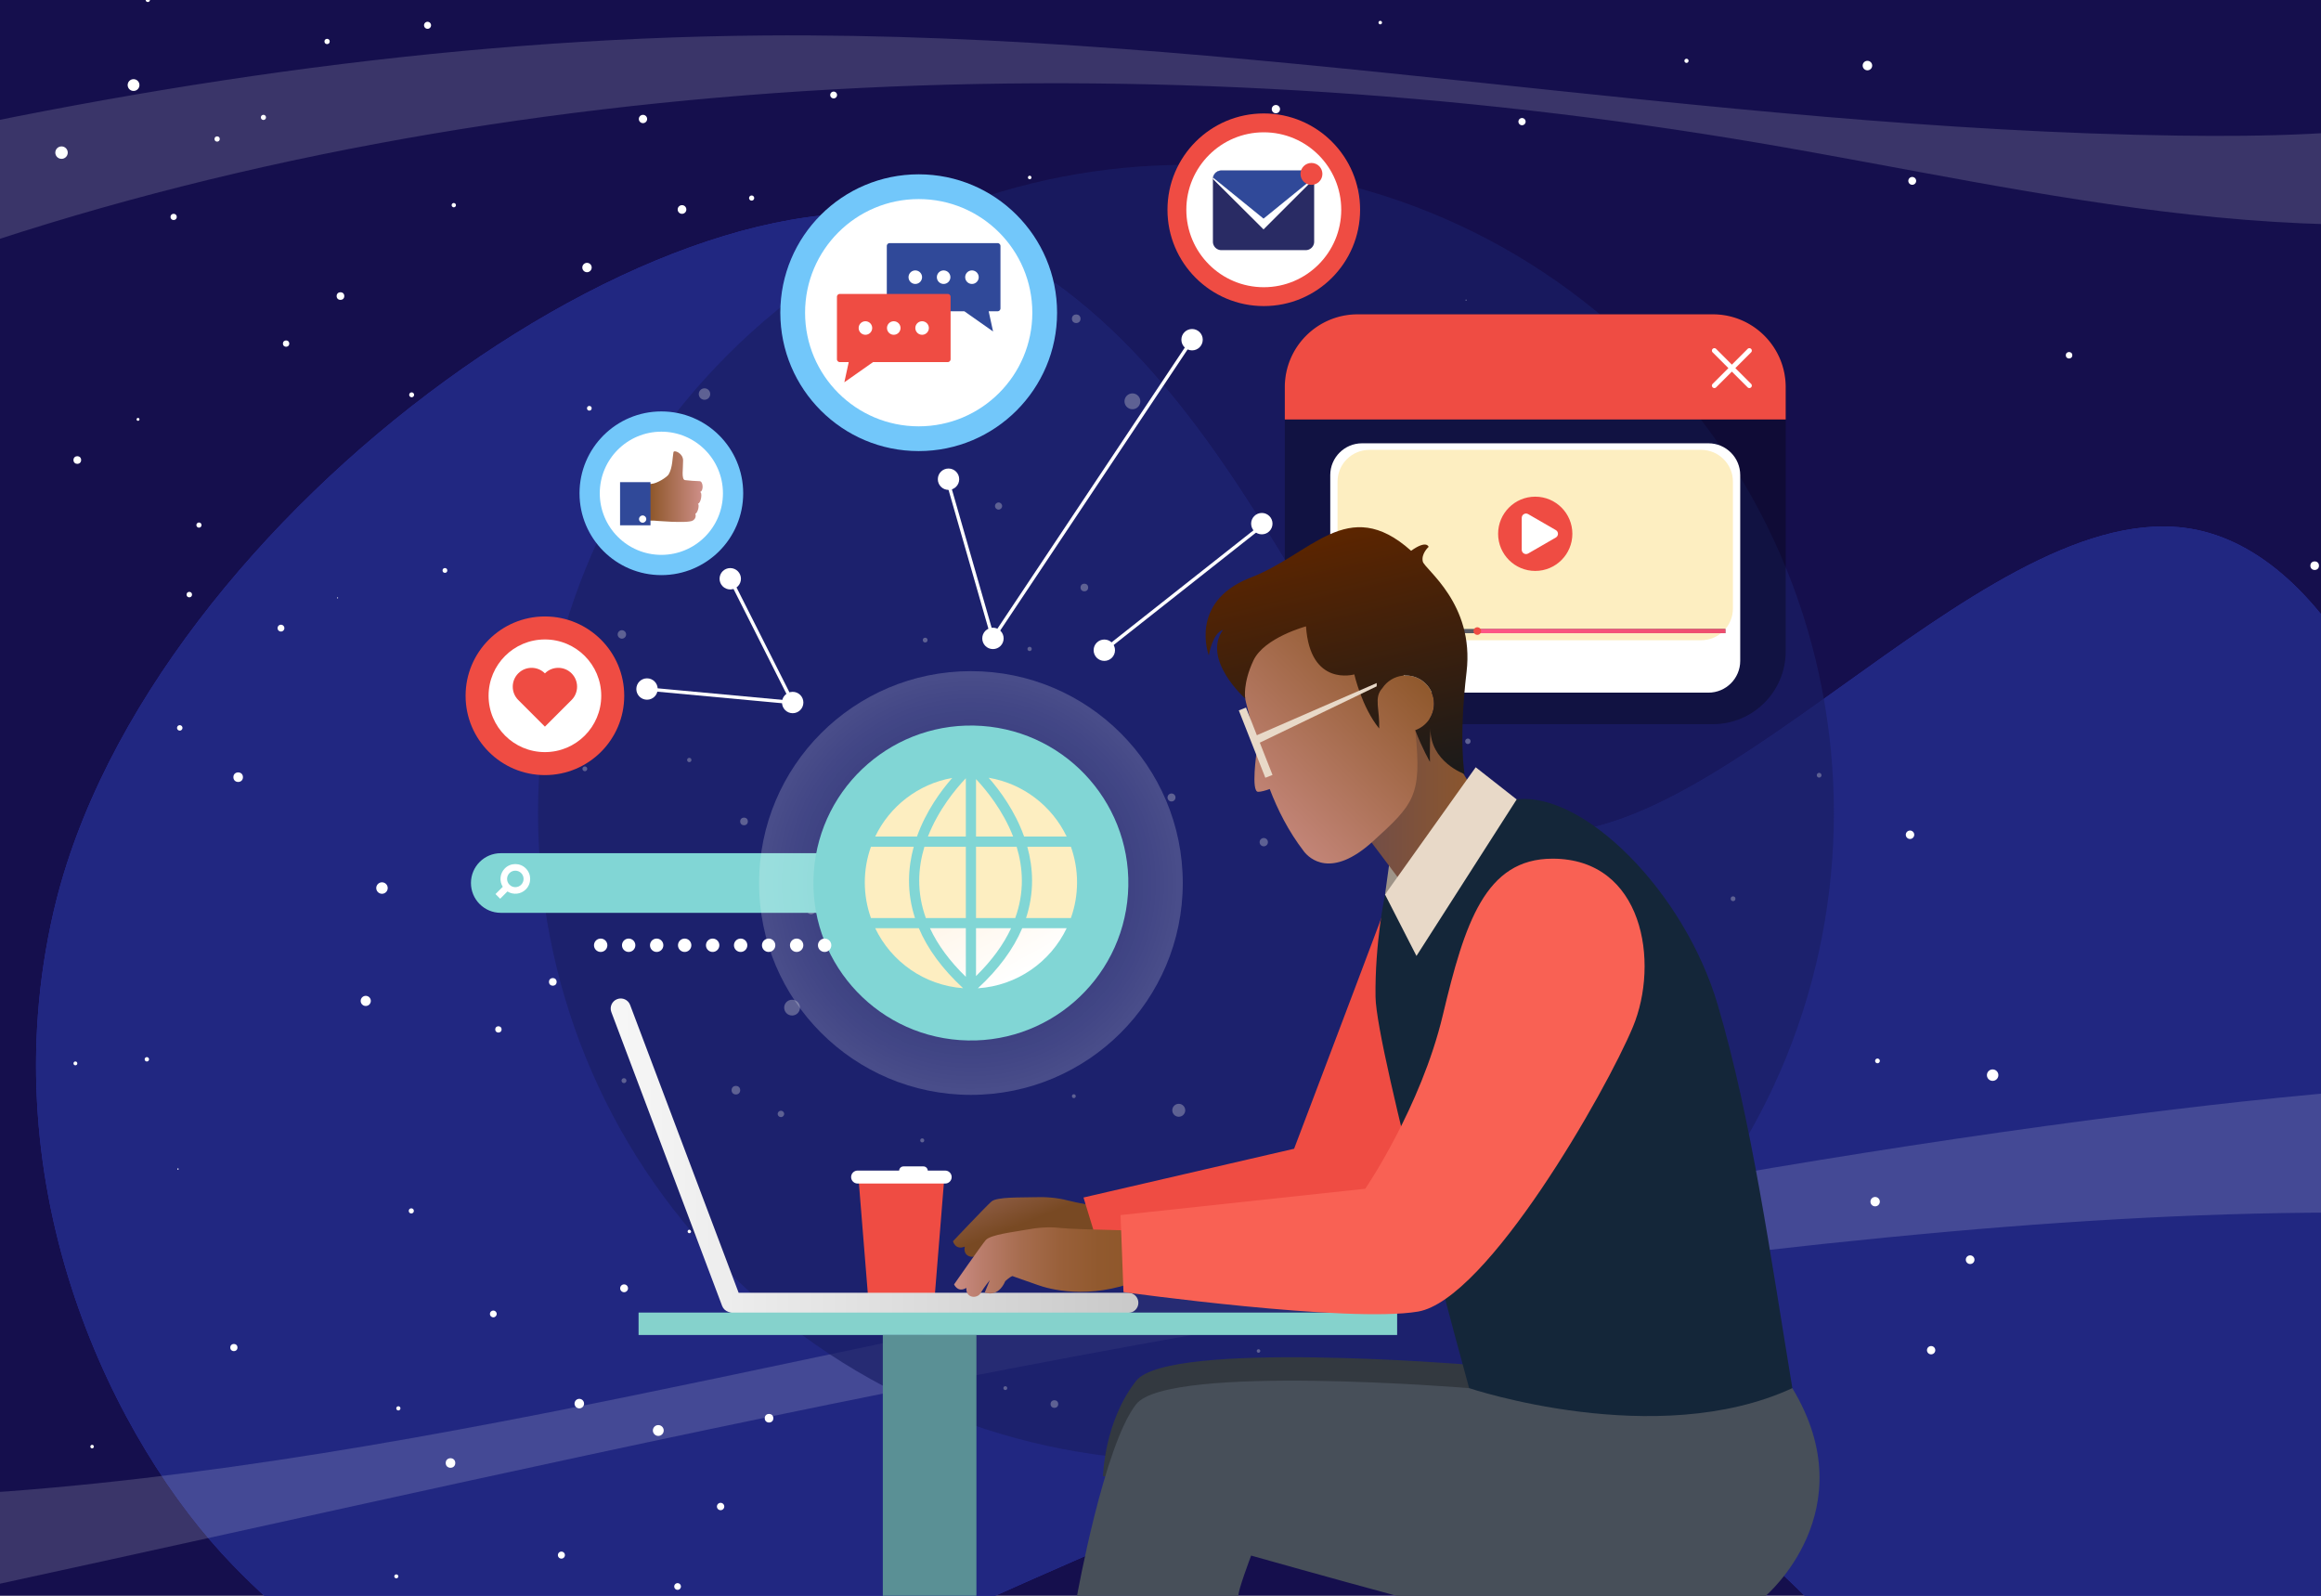 <?xml version="1.0" encoding="UTF-8"?>
<svg xmlns="http://www.w3.org/2000/svg" xmlns:xlink="http://www.w3.org/1999/xlink" version="1.1" id="Layer_1" x="0" y="0" viewBox="0 0 2000 1375" style="enable-background:new 0 0 2000 1375" xml:space="preserve">
  <style>.st3{opacity:.7;fill:#1a1f66}.st4{opacity:.16}.st4,.st5{fill:#fff}.st7{fill:#81d6d5}.st9{fill:#fdeec1}.st10{fill:#ef4c43}.st22{fill:#e8d9c8}.st29{fill:none;stroke:#fff;stroke-width:2.908;stroke-linecap:round;stroke-linejoin:round;stroke-miterlimit:10}.st30{fill:#72c7fa}.st31{fill:#304999}</style>
  <path style="fill:#150f4d" d="M0 0h2000v1375H0z"></path>
  <defs>
    <path id="SVGID_1_" d="M0 0h2000v1375H0z"></path>
  </defs>
  <clipPath id="SVGID_00000091706183266354364440000010324860777399821725_">
    <use xlink:href="#SVGID_1_" style="overflow:visible"></use>
  </clipPath>
  <g style="clip-path:url(#SVGID_00000091706183266354364440000010324860777399821725_)">
    <path d="M46.35 784.75c-56.04 240.78 52.6 459.18 154.46 564.07 166.4 171.37 315.39 151.85 420.32 121.07 203.25-59.63 538.5-270.06 724.47-230.75 153.03 32.35 261.22 217.61 362.04 267.67 100.22 49.76 175.2 17.85 271.26-75.76 263.7-256.96 146.09-947.39-97.5-976.38-180.14-21.44-416.46 302.23-578.22 259.12-151.13-40.27-215.42-407.44-472.51-514.02-225.96-93.69-704.2 240.72-784.32 584.98z" style="fill:#313bc4"></path>
    <path class="st3" d="M46.35 784.75c-56.04 240.78 52.6 459.18 154.46 564.07 166.4 171.37 315.39 151.85 420.32 121.07 203.25-59.63 538.5-270.06 724.47-230.75 153.03 32.35 261.22 217.61 362.04 267.67 100.22 49.76 175.2 17.85 271.26-75.76 263.7-256.96 146.09-947.39-97.5-976.38-180.14-21.44-416.46 302.23-578.22 259.12-151.13-40.27-215.42-407.44-472.51-514.02-225.96-93.69-704.2 240.72-784.32 584.98z"></path>
    <path class="st4" d="M616.97 1187.64c401.48-83.89 802.17-174.66 1225.8-227.96 158.14-19.9 323.31-34.46 467.69-26.93 9.49.5 19.13 1.12 26.01 3 10.08 2.75 12.64 7.7 14.63 12.41 18.09 42.84 22.99 87.49 14.61 133.17-162.26-47.05-432.78-42.64-685.55-20.16-587.7 52.27-1143.2 187.03-1693.59 306.35-77.47 16.8-157.32 33.67-240.06 41.45-20.12 1.89-43.51 2.89-53.24-1.86-6.27-3.06-4.86-7.68-2.89-12.01 11.26-24.76 37.81-69.85 97.65-92.07 51-18.93 157.88-13.4 218.62-18 209.25-15.86 415.32-56.64 610.32-97.39zM2264.6 167.08c-119.12 31.69-251.34 31.63-377.3 17.82-125.96-13.81-248.06-40.75-371.94-61.77C995.74 34.96 428.46 55.35-49.6 222.43c-75.04 26.23-152.14 59.26-186.4 112.67-11.42-60.06-29.23-119.54-53.23-177.77 44.03 1.45 86.82-9.06 128.55-18.94C103.57 75.83 379.51 32.78 658.57 30.57c408.7-3.24 810.06 80.75 1218.71 86.28 74.57 1.01 149.85-.66 222.39-12.76 72.07-12.02 139.73-34.04 207.71-54.61 15.98-4.84 32.78-9.7 50.15-8.8 45.01 2.31 67.7 43.36 51.99 72.85-15.7 29.49-55.15 49.04-92.46 66.75-14.37-9.42-32.78-12.24-52.46-13.2z"></path>
    <g>
      <circle class="st5" cx="908.57" cy="1209.81" r="3.3"></circle>
      <circle class="st5" cx="866.28" cy="1196.08" r="1.65"></circle>
      <circle class="st5" cx="1071.56" cy="1267.89" r="3.71"></circle>
      <circle class="st5" cx="1021.3" cy="1267.89" r="3.71"></circle>
      <path class="st5" d="M1082.95 1164.08c0 .83.68 1.51 1.51 1.51s1.51-.68 1.51-1.51-.68-1.51-1.51-1.51-1.51.68-1.51 1.51zM1219.99 1192.64c0 2.81 2.27 5.08 5.08 5.08s5.08-2.27 5.08-5.08-2.27-5.08-5.08-5.08a5.08 5.08 0 0 0-5.08 5.08z"></path>
      <circle class="st5" cx="1163.01" cy="1134.42" r="5.36"></circle>
      <path class="st5" d="M1256.92 1079.02a2.68 2.68 0 1 0 5.36 0 2.68 2.68 0 0 0-5.36 0zM1294.82 1146.16c0 1.25 1.01 2.27 2.27 2.27 1.25 0 2.27-1.01 2.27-2.27 0-1.25-1.01-2.27-2.27-2.27a2.281 2.281 0 0 0-2.27 2.27zM1235.5 1266.03c0 1.02.83 1.85 1.85 1.85s1.85-.83 1.85-1.85-.83-1.85-1.85-1.85-1.85.83-1.85 1.85zM1499.18 1089.15a1.83 1.83 0 1 0 3.662-.002 1.83 1.83 0 0 0-3.662.002zM1389.57 1230.2c0 1.25 1.01 2.27 2.27 2.27 1.25 0 2.27-1.01 2.27-2.27 0-1.25-1.01-2.27-2.27-2.27s-2.27 1.02-2.27 2.27zM1611.77 1035.41c0 2.23 1.8 4.03 4.03 4.03 2.23 0 4.03-1.8 4.03-4.03a4.03 4.03 0 0 0-8.06 0zM1693.94 1085.42a3.73 3.73 0 1 0 3.73-3.73 3.736 3.736 0 0 0-3.73 3.73zM1010.18 956.68a5.56 5.56 0 0 0 11.12 0 5.56 5.56 0 0 0-11.12 0z"></path>
      <circle class="st5" cx="925.32" cy="944.52" r="1.65"></circle>
      <circle class="st5" cx="1228.91" cy="904.57" r="1.24"></circle>
      <circle class="st5" cx="1176.6" cy="869.55" r="3.3"></circle>
      <circle class="st5" cx="1493.37" cy="774.4" r="2.06"></circle>
      <path class="st5" d="M1400.41 750.77c0 .25.2.46.46.46s.46-.2.46-.46c0-.25-.2-.46-.46-.46s-.46.21-.46.46zM1642.23 719.27a3.63 3.63 0 1 0 7.26 0 3.63 3.63 0 0 0-7.26 0zM1565.53 667.98c0 1.12.91 2.02 2.02 2.02s2.02-.91 2.02-2.02a2.02 2.02 0 0 0-4.04 0z"></path>
      <circle class="st5" cx="924.5" cy="739.38" r=".82"></circle>
      <path class="st5" d="M847.05 702.31h14-14z"></path>
      <circle class="st5" cx="753.53" cy="738.09" r="5.37"></circle>
      <path class="st5" d="M695.3 784.2c0 2 1.62 3.62 3.62 3.62s3.62-1.62 3.62-3.62-1.62-3.62-3.62-3.62-3.62 1.62-3.62 3.62zM885.36 559.16c0 1.02.83 1.85 1.85 1.85s1.85-.83 1.85-1.85-.83-1.85-1.85-1.85-1.85.83-1.85 1.85z"></path>
      <circle class="st5" cx="934.38" cy="506.23" r="3.3"></circle>
      <path class="st5" d="M857.38 436.03c0 1.7 1.38 3.08 3.08 3.08s3.08-1.38 3.08-3.08c0-1.7-1.38-3.08-3.08-3.08s-3.08 1.38-3.08 3.08z"></path>
      <circle class="st5" cx="797.22" cy="551.54" r="2.05"></circle>
      <circle class="st5" cx="769.61" cy="367.98" r="3.3"></circle>
      <path class="st5" d="M720.04 327.02c0 1.5 1.22 2.72 2.72 2.72 1.5 0 2.72-1.22 2.72-2.72s-1.22-2.72-2.72-2.72a2.73 2.73 0 0 0-2.72 2.72zM968.99 345.8c0 3.76 3.05 6.81 6.81 6.81s6.81-3.05 6.81-6.81-3.05-6.81-6.81-6.81-6.81 3.05-6.81 6.81z"></path>
      <circle class="st5" cx="927.38" cy="274.66" r="3.71"></circle>
      <circle class="st5" cx="830.95" cy="282.88" r="2.1"></circle>
      <path class="st5" d="M1234.66 353.16c0 1.03.84 1.87 1.87 1.87s1.87-.84 1.87-1.87-.84-1.87-1.87-1.87-1.87.84-1.87 1.87z"></path>
      <circle class="st5" cx="1174.95" cy="349.65" r="1.65"></circle>
      <path class="st5" d="M1262.74 258.63a.591.591 0 0 0 1.18 0 .591.591 0 0 0-1.18 0zM1420.8 403.49c0 2.41 1.95 4.36 4.36 4.36s4.36-1.95 4.36-4.36-1.95-4.36-4.36-4.36-4.36 1.95-4.36 4.36zM1644.4 155.86c0 1.86 1.51 3.37 3.37 3.37s3.37-1.51 3.37-3.37-1.51-3.37-3.37-3.37-3.37 1.51-3.37 3.37zM1451.47 52.41c0 .98.8 1.78 1.78 1.78s1.78-.8 1.78-1.78-.8-1.78-1.78-1.78c-.99.01-1.78.8-1.78 1.78zM1605.07 56.5c0 2.26 1.83 4.09 4.09 4.09s4.09-1.83 4.09-4.09-1.83-4.09-4.09-4.09-4.09 1.83-4.09 4.09z"></path>
      <circle class="st5" cx="1994.55" cy="487.42" r="3.71"></circle>
      <path class="st5" d="M1095.86 94.03c0 1.97 1.6 3.57 3.57 3.57s3.57-1.6 3.57-3.57c0-1.97-1.6-3.57-3.57-3.57s-3.57 1.59-3.57 3.57z"></path>
      <circle class="st5" cx="1782.91" cy="306.11" r="2.79"></circle>
      <path class="st5" d="M1187.86 19.47c0 .83.68 1.51 1.51 1.51s1.51-.68 1.51-1.51-.68-1.51-1.51-1.51c-.84 0-1.51.67-1.51 1.51zM885.78 152.93c0 .83.68 1.51 1.51 1.51s1.51-.68 1.51-1.51-.68-1.51-1.51-1.51c-.84 0-1.51.68-1.51 1.51zM715.41 81.86c0 1.62 1.31 2.93 2.93 2.93s2.93-1.31 2.93-2.93-1.31-2.93-2.93-2.93a2.921 2.921 0 0 0-2.93 2.93zM645.48 170.65c0 1.21.98 2.2 2.2 2.2s2.2-.98 2.2-2.2-.98-2.2-2.2-2.2-2.2.98-2.2 2.2zM837.21 659.45a1.62 1.62 0 1 0 1.62-1.62c-.89-.01-1.62.72-1.62 1.62zM1085.42 725.65c0 1.97 1.6 3.57 3.57 3.57 1.97 0 3.57-1.6 3.57-3.57s-1.6-3.57-3.57-3.57c-1.97 0-3.57 1.6-3.57 3.57zM1262.55 638.73c0 1.29 1.04 2.33 2.33 2.33s2.33-1.05 2.33-2.33-1.05-2.33-2.33-2.33-2.33 1.05-2.33 2.33z"></path>
      <circle class="st5" cx="1439.14" cy="500.74" r="4.94"></circle>
      <path class="st5" d="M1475.38 1244.13c0 1.67 1.35 3.02 3.02 3.02s3.02-1.35 3.02-3.02-1.35-3.02-3.02-3.02a3.03 3.03 0 0 0-3.02 3.02zM1334.78 1164.77a2.2 2.2 0 0 0 4.4 0c0-1.22-.98-2.2-2.2-2.2a2.2 2.2 0 0 0-2.2 2.2zM1660.48 1163.4c0 1.97 1.6 3.57 3.57 3.57 1.97 0 3.57-1.6 3.57-3.57s-1.6-3.57-3.57-3.57c-1.97 0-3.57 1.59-3.57 3.57z"></path>
      <circle class="st5" cx="1717.05" cy="926.4" r="4.94"></circle>
      <path class="st5" d="M1615.8 914.13a2.02 2.02 0 1 0 4.042-.002 2.02 2.02 0 0 0-4.042.002zM1006.06 687.07a3.43 3.43 0 1 0 6.858.002 3.43 3.43 0 0 0-6.858-.002zM1270.75 753.59c0 1.3 1.05 2.35 2.35 2.35s2.35-1.05 2.35-2.35-1.05-2.35-2.35-2.35-2.35 1.05-2.35 2.35zM1308.42 104.81c0 1.71 1.39 3.1 3.1 3.1 1.71 0 3.1-1.39 3.1-3.1 0-1.71-1.39-3.1-3.1-3.1-1.72.01-3.1 1.39-3.1 3.1z"></path>
      <circle class="st5" cx="1087.95" cy="231.39" r="1.73"></circle>
      <path class="st5" d="M110 73.29c0-2.81 2.27-5.08 5.08-5.08s5.08 2.27 5.08 5.08-2.27 5.08-5.08 5.08c-2.8 0-5.08-2.28-5.08-5.08z"></path>
      <circle class="st5" cx="53.02" cy="131.51" r="5.36"></circle>
      <circle class="st5" cx="149.62" cy="186.91" r="2.68"></circle>
      <circle class="st5" cx="187.1" cy="119.77" r="2.27"></circle>
      <circle class="st5" cx="127.37" cy="-.1" r="1.85"></circle>
      <path class="st5" d="M389.2 176.78a1.83 1.83 0 1 1 3.662.002 1.83 1.83 0 0 1-3.662-.002z"></path>
      <circle class="st5" cx="281.85" cy="35.73" r="2.27"></circle>
      <path class="st5" d="M501.79 230.52a4.03 4.03 0 1 1 8.062.002 4.03 4.03 0 0 1-8.062-.002zM583.96 180.51a3.73 3.73 0 1 1 3.73 3.73c-2.06 0-3.73-1.68-3.73-3.73z"></path>
      <circle class="st5" cx="118.93" cy="361.36" r="1.24"></circle>
      <circle class="st5" cx="66.61" cy="396.38" r="3.3"></circle>
      <circle class="st5" cx="383.39" cy="491.53" r="2.06"></circle>
      <circle class="st5" cx="290.88" cy="515.16" r=".46"></circle>
      <path class="st5" d="M532.25 546.66a3.63 3.63 0 1 1 7.26 0 3.63 3.63 0 0 1-7.26 0z"></path>
      <circle class="st5" cx="457.57" cy="597.95" r="2.02"></circle>
      <circle class="st5" cx="293.38" cy="255.1" r="3.3"></circle>
      <circle class="st5" cx="246.53" cy="296.06" r="2.72"></circle>
      <path class="st5" d="M352.62 340.2a2.1 2.1 0 1 1 4.2 0 2.1 2.1 0 0 1-4.2 0zM124.67 912.77c0-1.03.84-1.87 1.87-1.87 1.03 0 1.87.84 1.87 1.87 0 1.03-.84 1.87-1.87 1.87a1.88 1.88 0 0 1-1.87-1.87z"></path>
      <circle class="st5" cx="64.97" cy="916.28" r="1.65"></circle>
      <path class="st5" d="M152.76 1007.3a.591.591 0 0 1 1.18 0 .591.591 0 0 1-1.18 0zM310.81 862.44c0-2.41 1.95-4.36 4.36-4.36s4.36 1.95 4.36 4.36-1.95 4.36-4.36 4.36c-2.4 0-4.36-1.95-4.36-4.36zM534.41 1110.07c0-1.86 1.51-3.37 3.37-3.37s3.37 1.51 3.37 3.37-1.51 3.37-3.37 3.37-3.37-1.51-3.37-3.37zM341.48 1213.52c0-.98.8-1.78 1.78-1.78s1.78.8 1.78 1.78-.8 1.78-1.78 1.78a1.79 1.79 0 0 1-1.78-1.78zM495.09 1209.43c0-2.26 1.83-4.09 4.09-4.09s4.09 1.83 4.09 4.09-1.83 4.09-4.09 4.09-4.09-1.83-4.09-4.09zM931.39 841.4c0-1.29 1.05-2.33 2.33-2.33 1.29 0 2.33 1.04 2.33 2.33s-1.04 2.33-2.33 2.33c-1.28 0-2.33-1.04-2.33-2.33z"></path>
      <circle class="st5" cx="884.57" cy="778.51" r="3.71"></circle>
      <path class="st5" d="M580.99 1367.01a2.88 2.88 0 1 1 5.761.001 2.88 2.88 0 0 1-5.761-.001zM480.74 1339.97c0-1.67 1.35-3.02 3.02-3.02s3.02 1.35 3.02 3.02-1.35 3.02-3.02 3.02-3.02-1.35-3.02-3.02zM428.01 1333.45h6.6-6.6zM339.77 1358.28a1.741 1.741 0 0 1 3.48 0 1.741 1.741 0 0 1-3.48 0z"></path>
      <circle class="st5" cx="205.23" cy="669.66" r="4.12"></circle>
      <path class="st5" d="M670.14 959.82a2.791 2.791 0 0 1 5.58 0 2.791 2.791 0 0 1-5.58 0zM617.78 1298.09a3.16 3.16 0 1 1 6.32 0 3.16 3.16 0 0 1-6.32 0zM77.87 1246.46c0-.83.68-1.51 1.51-1.51s1.51.68 1.51 1.51-.68 1.51-1.51 1.51-1.51-.67-1.51-1.51zM239.18 541.23c0-1.62 1.31-2.93 2.93-2.93s2.93 1.31 2.93 2.93-1.31 2.93-2.93 2.93-2.93-1.31-2.93-2.93zM169.25 452.44a2.2 2.2 0 0 1 4.4 0c0 1.22-.98 2.2-2.2 2.2-1.22-.01-2.2-.99-2.2-2.2zM152.57 627.2c0-1.29 1.04-2.33 2.33-2.33s2.33 1.04 2.33 2.33-1.05 2.33-2.33 2.33c-1.29 0-2.33-1.05-2.33-2.33z"></path>
      <circle class="st5" cx="329.15" cy="765.19" r="4.94"></circle>
      <path class="st5" d="M365.4 21.8c0-1.67 1.35-3.02 3.02-3.02s3.02 1.35 3.02 3.02-1.35 3.02-3.02 3.02-3.02-1.36-3.02-3.02zM224.79 101.16a2.2 2.2 0 0 1 4.4 0c0 1.22-.98 2.2-2.2 2.2-1.21 0-2.2-.99-2.2-2.2zM550.49 102.53c0-1.97 1.6-3.57 3.57-3.57 1.97 0 3.57 1.6 3.57 3.57 0 1.97-1.6 3.57-3.57 3.57-1.97 0-3.57-1.59-3.57-3.57z"></path>
      <circle class="st5" cx="607.07" cy="339.53" r="4.94"></circle>
      <circle class="st5" cx="507.83" cy="351.8" r="2.02"></circle>
      <circle class="st5" cx="163.12" cy="512.34" r="2.35"></circle>
      <circle class="st5" cx="201.53" cy="1161.12" r="3.1"></circle>
      <circle class="st5" cx="593.95" cy="654.86" r="1.85"></circle>
      <circle class="st5" cx="641.12" cy="707.79" r="3.3"></circle>
      <path class="st5" d="M564.11 777.99c0-1.7 1.38-3.08 3.08-3.08 1.7 0 3.08 1.38 3.08 3.08s-1.38 3.08-3.08 3.08a3.088 3.088 0 0 1-3.08-3.08zM501.91 662.47c0-1.13.92-2.05 2.05-2.05s2.05.92 2.05 2.05-.92 2.05-2.05 2.05-2.05-.92-2.05-2.05z"></path>
      <circle class="st5" cx="476.35" cy="846.04" r="3.3"></circle>
      <circle class="st5" cx="429.49" cy="886.99" r="2.72"></circle>
      <circle class="st5" cx="682.53" cy="868.22" r="6.81"></circle>
      <circle class="st5" cx="634.12" cy="939.36" r="3.71"></circle>
      <path class="st5" d="M535.59 931.14a2.1 2.1 0 1 1 4.2 0 2.1 2.1 0 0 1-4.2 0z"></path>
      <circle class="st5" cx="881.69" cy="864.37" r="1.65"></circle>
      <circle class="st5" cx="662.68" cy="1222.01" r="3.71"></circle>
      <path class="st5" d="M562.58 1232.59c0-2.58 2.09-4.67 4.67-4.67s4.67 2.09 4.67 4.67-2.09 4.67-4.67 4.67-4.67-2.09-4.67-4.67zM802.59 1119.99c0-1.97 1.6-3.57 3.57-3.57 1.97 0 3.57 1.6 3.57 3.57 0 1.97-1.6 3.57-3.57 3.57-1.97 0-3.57-1.6-3.57-3.57z"></path>
      <circle class="st5" cx="388.19" cy="1260.6" r="4.12"></circle>
      <path class="st5" d="M592.51 1061.09c0-.83.68-1.51 1.51-1.51s1.51.68 1.51 1.51-.68 1.51-1.51 1.51-1.51-.68-1.51-1.51zM422.14 1132.16c0-1.62 1.31-2.93 2.93-2.93s2.93 1.31 2.93 2.93-1.31 2.93-2.93 2.93-2.93-1.31-2.93-2.93z"></path>
      <circle class="st5" cx="354.41" cy="1043.37" r="2.2"></circle>
      <circle class="st5" cx="794.69" cy="982.63" r="1.73"></circle>
    </g>
  </g>
  <path class="st3" d="M627.14 305.6c218.04-218.04 571.55-218.04 789.58 0 218.04 218.04 218.04 571.55 0 789.58-218.03 218.04-571.54 218.04-789.58 0-218.04-218.03-218.04-571.54 0-789.58z"></path>
  <path style="fill:#9e9488" d="m1197.88 738.62-4.4 32.13 31.5-27.09z"></path>
  <path class="st7" d="M762.56 760.85c0 14.19-11.5 25.69-25.69 25.69H431.51c-14.19 0-25.69-11.5-25.69-25.69 0-14.19 11.5-25.69 25.69-25.69h305.36c14.18 0 25.69 11.51 25.69 25.69z"></path>
  <path class="st5" d="M453.1 766.36c4.99-4.99 4.99-13.1 0-18.09s-13.1-4.99-18.09 0c-4.3 4.3-4.88 10.91-1.78 15.84l-6.26 6.27 4.02 4.02 6.26-6.26c4.94 3.11 11.55 2.52 15.85-1.78zm-14.07-4.02c-2.77-2.77-2.77-7.28 0-10.05 2.77-2.77 7.28-2.77 10.05 0 2.77 2.77 2.77 7.28 0 10.05-2.77 2.78-7.28 2.77-10.05 0z"></path>
  <path d="M1538.73 561.19c0 34.68-28.11 62.79-62.78 62.79h-306.06c-34.67 0-62.78-28.11-62.78-62.79V333.61c0-34.67 28.11-62.78 62.78-62.78h306.06c34.67 0 62.78 28.11 62.78 62.78v227.58z" style="opacity:.3"></path>
  <path class="st5" d="M1472.14 596.82h-298.45c-15.14 0-27.41-12.27-27.41-27.41V409.38c0-15.14 12.27-27.41 27.41-27.41h298.45c15.14 0 27.41 12.27 27.41 27.41v160.04c0 15.13-12.27 27.4-27.41 27.4z"></path>
  <path class="st9" d="M1465.86 551.66h-285.9c-15.14 0-27.41-12.27-27.41-27.41V415.04c0-15.14 12.27-27.41 27.41-27.41h285.9c15.14 0 27.41 12.27 27.41 27.41v109.21c.01 15.14-12.27 27.41-27.41 27.41z"></path>
  <circle class="st10" cx="1322.91" cy="459.95" r="31.99"></circle>
  <path class="st5" d="m1340.66 456.76-23.84-13.77c-2.46-1.42-5.54.36-5.54 3.2v27.53c0 2.84 3.08 4.62 5.54 3.2l23.84-13.77c2.46-1.42 2.46-4.97 0-6.39z"></path>
  <path style="fill:none;stroke:#5a5a63;stroke-width:3.655;stroke-miterlimit:10" d="M1158.17 543.76h328.6"></path>
  <linearGradient id="SVGID_00000101789200829523786380000006399377507228872088_" gradientUnits="userSpaceOnUse" x1="1273.015" y1="543.76" x2="1486.766" y2="543.76">
    <stop offset="0" style="stop-color:#ff5788"></stop>
    <stop offset="1" style="stop-color:#ed4e6e"></stop>
  </linearGradient>
  <path style="fill:none;stroke:url(#SVGID_00000101789200829523786380000006399377507228872088_);stroke-width:3.655;stroke-miterlimit:10" d="M1273.02 543.76h213.75"></path>
  <path class="st10" d="M1276.27 543.76a3.26 3.26 0 1 1-6.521-.001 3.26 3.26 0 0 1 6.521.001zM1475.95 270.83h-306.06c-34.67 0-62.78 28.11-62.78 62.78v27.83h431.63v-27.83c-.01-34.67-28.12-62.78-62.79-62.78z"></path>
  <path class="st5" d="m1495.35 317.18 13.57-13.57c.83-.83.83-2.17 0-2.99-.83-.83-2.17-.83-3 0l-13.57 13.57-13.57-13.57c-.83-.83-2.16-.83-3 0-.83.83-.83 2.17 0 3l13.57 13.57-13.57 13.57a2.118 2.118 0 0 0 1.5 3.62c.54 0 1.08-.21 1.5-.62l13.57-13.57 13.57 13.57c.41.41.96.62 1.5.62a2.118 2.118 0 0 0 1.5-3.62l-13.57-13.58z"></path>
  <path class="st10" d="M805.18 1120.32h-56.92l-8.65-107h74.22z"></path>
  <path class="st5" d="M799.46 1008.82c0 2.09-1.69 3.78-3.78 3.78h-17.12c-2.09 0-3.78-1.69-3.78-3.78s1.69-3.78 3.78-3.78h17.12c2.09-.01 3.78 1.69 3.78 3.78z"></path>
  <path class="st5" d="M820.05 1014.22c0 3.08-2.5 5.58-5.58 5.58h-75.48c-3.08 0-5.58-2.5-5.58-5.58 0-3.09 2.5-5.59 5.58-5.59h75.48c3.08 0 5.58 2.5 5.58 5.59z"></path>
  <linearGradient id="SVGID_00000056411744736272170650000003312725770623230884_" gradientUnits="userSpaceOnUse" x1="364.337" y1="995.782" x2="819.042" y2="995.782" gradientTransform="matrix(-1 0 0 1 1345.27 0)">
    <stop offset="0" style="stop-color:#c9c9c9"></stop>
    <stop offset="1" style="stop-color:#f7f7f7"></stop>
  </linearGradient>
  <path style="fill:url(#SVGID_00000056411744736272170650000003312725770623230884_)" d="M531.83 860.9c4.47-1.69 9.47.57 11.15 5.04l93.49 247.97h335.8c4.78 0 8.66 3.88 8.66 8.66s-3.88 8.66-8.66 8.66H631.29c-1.34 0-2.6-.33-3.73-.88-2.36-.81-4.36-2.58-5.3-5.09l-95.47-253.2c-1.69-4.47.56-9.47 5.04-11.16z"></path>
  <path style="fill:#85d2cc" d="M550.26 1130.98h653.65v19.32H550.26z"></path>
  <linearGradient id="SVGID_00000112633196942154229660000007626163094873118118_" gradientUnits="userSpaceOnUse" x1="1170.579" y1="696.189" x2="1276.453" y2="696.189">
    <stop offset="0" style="stop-color:#704d4a"></stop>
    <stop offset="1" style="stop-color:#8e572a"></stop>
  </linearGradient>
  <path style="fill:url(#SVGID_00000112633196942154229660000007626163094873118118_)" d="m1227.29 612.17 52.51 84.86-57.13 83.18-52.09-69.32z"></path>
  <linearGradient id="SVGID_00000132781742404376012030000000407573030831759750_" gradientUnits="userSpaceOnUse" x1="1422.999" y1="1160.151" x2="1418.372" y2="1232.75" gradientTransform="rotate(-25.538 751.473 2295.974)">
    <stop offset="0" style="stop-color:#a8746d"></stop>
    <stop offset="1" style="stop-color:#784923"></stop>
  </linearGradient>
  <path style="fill:url(#SVGID_00000132781742404376012030000000407573030831759750_)" d="M920.26 1093.03c-5.94-.76-50.81 4.3-49.96-6.18.84-10.48 38.67-10.71 38.67-10.71s-.1-2.54-6.18-10.68c-8.07-.52-22.52-4.01-22.52-4.01s-7.08 7.12-14.33 11.89c-8.86 14.09-19.22 7.12-19.22 7.12l5.96-10.01s-5.8 5.24-9.6 9.97-13.68 2.72-11.72-6.26c-8.16 3.33-10.18-4.64-10.18-4.64s28.38-30.03 33.15-34.22c4.79-4.19 26.01-3.34 36.2-3.72 10.2-.41 20.47.37 29.33 2.75 7.71 2.07 27.12 5.48 55.19 10.44l6.15 45.37c-45.79 10.65-55.73 3.55-60.94 2.89z"></path>
  <path d="M1265.94 1175.92s-259.19-21.42-286.92 13.86c-27.72 35.29-28.57 82.34-28.57 82.34l600.72-20.16s-11.76-22.27-31.92-72.26c-134.43-40.73-253.31-3.78-253.31-3.78z" style="fill:#333940"></path>
  <path d="M1544.45 1196.09c-134.43-40.74-278.51 0-278.51 0s-259.19-21.42-286.92 13.87C951.3 1245.24 928.09 1375 928.09 1375l139.2.04c-1.42-2.33 10.81-34.67 10.81-34.67s70.24 19.81 125.5 34.71l317.76.1s86.96-73.48 23.09-179.09z" style="fill:#474f59"></path>
  <path class="st10" d="M1193.27 783.14c-30.25 80.66-78.14 206.68-78.14 206.68l-181.48 42.01 9.24 30.25s216.77 42.01 296.58-35.29c79.82-77.29 55.45-234.4 55.45-234.4l-101.65-9.25z"></path>
  <linearGradient id="SVGID_00000153679488126258572810000002740380642028785290_" gradientUnits="userSpaceOnUse" x1="1306.785" y1="1196.75" x2="1438.305" y2="1285.743" gradientTransform="rotate(-34.086 886.18 1932.632)">
    <stop offset="0" style="stop-color:#cb8c84"></stop>
    <stop offset=".158" style="stop-color:#b97c6a"></stop>
    <stop offset=".367" style="stop-color:#a66c4e"></stop>
    <stop offset=".577" style="stop-color:#99603a"></stop>
    <stop offset=".788" style="stop-color:#91592e"></stop>
    <stop offset="1" style="stop-color:#8e572a"></stop>
  </linearGradient>
  <path style="fill:url(#SVGID_00000153679488126258572810000002740380642028785290_)" d="M894.16 1107.19c-7.49-2.71-21.15-7.44-21.15-7.44s-.38-1.58-6.74 4.12c-6.57 15.02-17.67 9.74-17.67 9.74l4.34-10.6s-4.88 5.94-7.89 11.11c-3.01 5.17-12.92 4.64-12.33-4.39-7.45 4.44-10.59-3.02-10.59-3.02s23.24-33.38 27.27-38.16c4.04-4.79 24.83-7.05 34.69-8.92 9.87-1.9 19.99-2.64 28.95-1.61 7.8.89 27.2 1.37 55.25 2.09l12.63 43.27c-42.99 17.06-77.35 7.21-86.76 3.81z"></path>
  <path d="M1193.48 770.75s-8.82 41.59-8.19 88.22c.62 46.63 80.66 337.12 80.66 337.12s161.31 54.19 278.51 0c-18.91-114.68-35.28-231.89-64.27-330.19-28.99-98.3-115.94-184-173.29-177.07-59.86 25.84-113.42 81.92-113.42 81.92z" style="fill:#142639"></path>
  <path d="M1337.78 739.88c-57.98 0-75.62 55.45-94.52 134.85-18.9 79.39-66.8 149.55-66.8 149.55l-210.88 22.69 2.52 66.37s194.08 26.89 253.73 16.8c59.65-10.08 162.16-189.88 185.26-245.33 23.1-55.46 8.98-144.93-69.31-144.93z" style="fill:#f96154"></path>
  <path class="st22" d="m1220.57 823.68-27.09-52.93 78.13-109.64 35.29 27.72z"></path>
  <path style="fill:#5a9095" d="M760.72 1150.33h80.66V1375h-80.66z"></path>
  <radialGradient id="SVGID_00000100352355007650348060000008519366589249703814_" cx="836.64" cy="760.854" r="182.553" gradientUnits="userSpaceOnUse">
    <stop offset="0" style="stop-color:#fff;stop-opacity:0"></stop>
    <stop offset="1" style="stop-color:#fff"></stop>
  </radialGradient>
  <circle style="opacity:.2;fill:url(#SVGID_00000100352355007650348060000008519366589249703814_)" cx="836.64" cy="760.85" r="182.55"></circle>
  <circle transform="rotate(-85.963 836.624 760.87)" class="st7" cx="836.64" cy="760.85" r="135.69"></circle>
  <path class="st9" d="M832.25 670.59c-8.56 9-23.59 26.96-32.65 50.21h32.65v-50.21zM792.08 758.55c-.05 11.03 1.9 21.87 5.71 32.49h34.47v-61.45h-35.69c-2.74 9.06-4.45 18.77-4.49 28.96zM922.78 791.04c3.43-9.6 5.31-19.95 5.31-30.73s-1.88-21.12-5.31-30.73h-37.54c2.49 9.04 4.03 18.7 4.08 28.86.05 11.08-1.7 21.95-5.17 32.6h38.63zM882.47 720.8h36.66c-12.62-26.31-37.47-45.63-67.18-50.64 9.65 11 22.66 28.6 30.52 50.64z"></path>
  <linearGradient id="SVGID_00000107577836637924144040000010213148846551681414_" gradientUnits="userSpaceOnUse" x1="848.077" y1="857.523" x2="693.933" y2="574.233">
    <stop offset="0" style="stop-color:#fff"></stop>
    <stop offset="1" style="stop-color:#ffd8a3"></stop>
  </linearGradient>
  <path style="fill:url(#SVGID_00000107577836637924144040000010213148846551681414_)" d="M832.25 799.81h-30.89c6.69 14.42 17.02 28.41 30.89 41.87v-41.87z"></path>
  <path class="st9" d="M841.03 671.3v49.51h31.98c-8.82-22.65-23.32-40.29-31.98-49.51zM791.78 799.81h-37.62c13.81 28.81 42.29 49.23 75.75 51.67-17.77-16.42-30.54-33.68-38.13-51.67z"></path>
  <linearGradient id="SVGID_00000160888748137793574990000018334527615441936295_" gradientUnits="userSpaceOnUse" x1="886.766" y1="836.469" x2="732.64" y2="553.213">
    <stop offset="0" style="stop-color:#fff"></stop>
    <stop offset="1" style="stop-color:#ffd8a3"></stop>
  </linearGradient>
  <path style="fill:url(#SVGID_00000160888748137793574990000018334527615441936295_)" d="M880.84 799.81c-7.61 18.01-20.39 35.29-38.18 51.73 33.78-2.2 62.55-22.71 76.48-51.73h-38.3z"></path>
  <path class="st9" d="M783.3 758.44c.05-10.16 1.58-19.82 4.07-28.86H750.5c-3.42 9.6-5.31 19.95-5.31 30.73s1.88 21.12 5.31 30.73h37.96c-3.47-10.65-5.22-21.51-5.16-32.6zM880.53 758.55c-.04-10.19-1.76-19.9-4.49-28.96h-35.01v61.45h33.79c3.82-10.63 5.76-21.46 5.71-32.49zM790.15 720.8c7.81-21.94 20.75-39.49 30.39-50.5-29.36 5.22-53.87 24.42-66.38 50.5h35.99z"></path>
  <linearGradient id="SVGID_00000008126771120211910120000000623778505424593061_" gradientUnits="userSpaceOnUse" x1="869.875" y1="845.663" x2="715.725" y2="562.364">
    <stop offset="0" style="stop-color:#fff"></stop>
    <stop offset="1" style="stop-color:#ffd8a3"></stop>
  </linearGradient>
  <path style="fill:url(#SVGID_00000008126771120211910120000000623778505424593061_)" d="M841.03 799.81v41.22c13.53-13.27 23.63-27.03 30.22-41.22h-30.22z"></path>
  <g>
    <path class="st5" d="M523.35 814.49c0 3.17-2.57 5.75-5.74 5.75-3.17 0-5.75-2.58-5.75-5.75s2.58-5.75 5.75-5.75 5.74 2.58 5.74 5.75zM547.47 814.49c0 3.17-2.57 5.75-5.74 5.75-3.17 0-5.74-2.58-5.74-5.75s2.57-5.75 5.74-5.75c3.17 0 5.74 2.58 5.74 5.75zM571.59 814.49c0 3.17-2.57 5.75-5.74 5.75-3.17 0-5.74-2.58-5.74-5.75s2.57-5.75 5.74-5.75c3.17 0 5.74 2.58 5.74 5.75zM595.72 814.49c0 3.17-2.57 5.75-5.74 5.75-3.17 0-5.74-2.58-5.74-5.75s2.57-5.75 5.74-5.75c3.16 0 5.74 2.58 5.74 5.75zM619.84 814.49c0 3.17-2.58 5.75-5.75 5.75s-5.74-2.58-5.74-5.75 2.57-5.75 5.74-5.75c3.17 0 5.75 2.58 5.75 5.75zM643.96 814.49c0 3.17-2.57 5.75-5.74 5.75-3.17 0-5.75-2.58-5.75-5.75a5.75 5.75 0 0 1 5.75-5.75c3.17 0 5.74 2.58 5.74 5.75zM668.08 814.49c0 3.17-2.57 5.75-5.74 5.75-3.17 0-5.74-2.58-5.74-5.75s2.57-5.75 5.74-5.75c3.17 0 5.74 2.58 5.74 5.75zM692.21 814.49c0 3.17-2.57 5.75-5.74 5.75a5.75 5.75 0 0 1 0-11.5c3.17 0 5.74 2.58 5.74 5.75zM716.33 814.49a5.75 5.75 0 0 1-5.75 5.75c-3.17 0-5.74-2.58-5.74-5.75s2.57-5.75 5.74-5.75a5.75 5.75 0 0 1 5.75 5.75z"></path>
  </g>
  <g>
    <path style="fill:none;stroke:#fff;stroke-width:2.908;stroke-miterlimit:10" d="m951.59 560.26 138.14-109.06"></path>
    <path class="st29" d="m816.36 413.39 39.26 136.69L1027.2 292.7M628.78 497.73l54.28 107.6-125.53-11.63"></path>
    <path class="st5" d="M692.27 605.33c0 5.09-4.12 9.21-9.21 9.21-5.09 0-9.21-4.12-9.21-9.21 0-5.09 4.12-9.21 9.21-9.21 5.09.01 9.21 4.13 9.21 9.21zM566.74 593.7c0 5.09-4.12 9.21-9.21 9.21-5.09 0-9.21-4.12-9.21-9.21 0-5.09 4.12-9.21 9.21-9.21 5.08 0 9.21 4.13 9.21 9.21zM638.47 498.7c0 5.09-4.12 9.21-9.21 9.21-5.08 0-9.21-4.12-9.21-9.21 0-5.09 4.12-9.21 9.21-9.21 5.09 0 9.21 4.13 9.21 9.21zM1096.52 451.2c0 5.09-4.12 9.21-9.21 9.21-5.08 0-9.21-4.12-9.21-9.21 0-5.08 4.12-9.21 9.21-9.21 5.08 0 9.21 4.12 9.21 9.21zM826.54 412.91c0 5.09-4.12 9.21-9.21 9.21-5.08 0-9.21-4.12-9.21-9.21 0-5.08 4.12-9.21 9.21-9.21 5.08 0 9.21 4.13 9.21 9.21zM1036.41 292.7c0 5.09-4.12 9.21-9.21 9.21-5.08 0-9.21-4.12-9.21-9.21 0-5.08 4.12-9.21 9.21-9.21 5.09 0 9.21 4.13 9.21 9.21zM864.83 550.08c0 5.09-4.12 9.21-9.21 9.21-5.08 0-9.21-4.12-9.21-9.21 0-5.09 4.12-9.21 9.21-9.21 5.08 0 9.21 4.12 9.21 9.21zM960.8 560.26c0 5.09-4.12 9.21-9.21 9.21-5.09 0-9.21-4.12-9.21-9.21 0-5.09 4.12-9.21 9.21-9.21 5.08 0 9.21 4.12 9.21 9.21z"></path>
  </g>
  <g>
    <circle class="st30" cx="569.89" cy="425.03" r="70.52"></circle>
    <circle class="st5" cx="569.89" cy="425.03" r="53.07"></circle>
  </g>
  <g>
    <circle class="st30" cx="791.64" cy="269.44" r="119.24"></circle>
    <circle class="st5" cx="791.64" cy="269.44" r="97.91"></circle>
    <path class="st31" d="M859.57 209.47h-92.89c-1.39 0-2.52 1.13-2.52 2.52v53.71c0 1.39 1.13 2.52 2.52 2.52h64.31l24.73 17.39-3.78-17.39h7.64c1.39 0 2.52-1.13 2.52-2.52v-53.71a2.53 2.53 0 0 0-2.53-2.52z"></path>
    <path class="st5" d="M794.53 238.84a5.82 5.82 0 1 1-11.64 0c0-3.21 2.6-5.82 5.82-5.82s5.82 2.61 5.82 5.82zM818.94 238.84c0 3.21-2.6 5.82-5.82 5.82s-5.82-2.6-5.82-5.82c0-3.21 2.6-5.82 5.82-5.82s5.82 2.61 5.82 5.82zM843.35 238.84c0 3.21-2.6 5.82-5.82 5.82s-5.82-2.6-5.82-5.82c0-3.21 2.6-5.82 5.82-5.82s5.82 2.61 5.82 5.82z"></path>
    <path class="st10" d="M816.6 253.26h-92.89c-1.39 0-2.52 1.13-2.52 2.52v53.71c0 1.39 1.13 2.52 2.52 2.52h7.64l-3.78 17.39 24.73-17.39h64.31c1.39 0 2.52-1.13 2.52-2.52v-53.71a2.537 2.537 0 0 0-2.53-2.52z"></path>
    <path class="st5" d="M788.75 282.64c0 3.21 2.6 5.82 5.82 5.82s5.82-2.6 5.82-5.82c0-3.21-2.6-5.82-5.82-5.82s-5.82 2.6-5.82 5.82zM764.33 282.64c0 3.21 2.6 5.82 5.82 5.82a5.82 5.82 0 1 0 0-11.64 5.82 5.82 0 0 0-5.82 5.82zM739.92 282.64c0 3.21 2.6 5.82 5.82 5.82 3.21 0 5.82-2.6 5.82-5.82 0-3.21-2.6-5.82-5.82-5.82a5.82 5.82 0 0 0-5.82 5.82z"></path>
  </g>
  <g>
    <circle class="st10" cx="1089" cy="180.74" r="82.99"></circle>
    <circle class="st5" cx="1089" cy="180.74" r="66.74"></circle>
    <path d="M1132.41 208.26a7.27 7.27 0 0 1-7.27 7.27h-72.71c-4.01 0-7.27-3.26-7.27-7.27v-54.05a7.27 7.27 0 0 1 7.27-7.27h72.71c4.02 0 7.27 3.25 7.27 7.27v54.05z" style="fill:#292b64"></path>
    <path class="st5" d="m1088.79 197.65 43.62-43.61v.17c0-4.02-3.25-7.27-7.27-7.27h-72.71a7.27 7.27 0 0 0-7.27 7.27l43.63 43.44z"></path>
    <path class="st31" d="M1125.14 146.94h-72.71c-3.61 0-6.6 2.63-7.16 6.08l14.29 11.61 29.23 23.75 29.23-23.75 14.29-11.61a7.27 7.27 0 0 0-7.17-6.08z"></path>
  </g>
  <g>
    <circle class="st10" cx="469.55" cy="599.52" r="68.35"></circle>
    <circle class="st5" cx="469.55" cy="599.52" r="48.54"></circle>
  </g>
  <path class="st10" d="M469.55 580.2c-6.34-6.34-16.62-6.34-22.96 0s-6.34 16.62 0 22.96l11.48 11.48 11.48 11.48 11.48-11.48 11.48-11.48c6.34-6.34 6.34-16.62 0-22.96s-16.62-6.34-22.96 0z"></path>
  <g>
    <linearGradient id="SVGID_00000082327885683267791640000003085357672890198166_" gradientUnits="userSpaceOnUse" x1="547.282" y1="419.328" x2="605.465" y2="419.328">
      <stop offset=".224" style="stop-color:#8e572a"></stop>
      <stop offset=".956" style="stop-color:#cb8c84"></stop>
    </linearGradient>
    <path style="fill:url(#SVGID_00000082327885683267791640000003085357672890198166_)" d="M547.28 417.32s10.69-.17 14.04-.39c4.93-.32 13.39-5.77 14.84-8.15 3.47-5.69 3.32-14.97 4.15-19.12.46-2.3 8.23.76 8.32 6.98.11 6.67-1.74 16.66 1.72 17.06 3.73.43 9.38.89 12.47.89 3.1 0 3.74 8.39.36 9.4 2.32 0 .97 9.66-1.84 10.08 1.55.51.2 7.7-2.17 8.62 0 0 1.51 3.65-2.26 5.89-4.42 2.63-33.64 0-33.64 0h-16.01v-31.26z"></path>
    <path class="st31" d="M534.31 415.45h26.22v37.18h-26.22z"></path>
    <path class="st5" d="M556.9 447.27c0 1.73-1.4 3.13-3.13 3.13s-3.13-1.4-3.13-3.13 1.4-3.13 3.13-3.13 3.13 1.41 3.13 3.13z"></path>
  </g>
  <g>
    <circle class="st10" cx="1130.07" cy="149.85" r="9.44"></circle>
  </g>
  <linearGradient id="SVGID_00000183248691607723991890000011181315406901783463_" gradientUnits="userSpaceOnUse" x1="1048.267" y1="718.901" x2="1252.734" y2="514.434">
    <stop offset=".044" style="stop-color:#cb8c84"></stop>
    <stop offset=".776" style="stop-color:#8e572a"></stop>
  </linearGradient>
  <path style="fill:url(#SVGID_00000183248691607723991890000011181315406901783463_)" d="M1235.7 606.29c0-13.4-10.86-24.26-24.26-24.26-.44 0-.89.01-1.32.04-11.28-36.28-32.08-65.97-66.42-68.62-49.15-3.78-66.79 42.85-66.79 42.85s-7.07 35.61-3.22 49.04c2.76 9.64 5.39 23.57 9.53 39.71-.56 3.76-5.36 37.21.88 37.21 2.69 0 6.47-1.1 10.01-2.41 6.77 17.76 16.06 36.31 29.43 53.73 4.72 6.15 23.52 23.94 59.23-8.4 35.7-32.35 42.42-39.49 36.96-94.1-.06-.64-.13-1.28-.2-1.91 9.41-3.34 16.17-12.32 16.17-22.88z"></path>
  <linearGradient id="SVGID_00000001631145313303725950000002986601683174723484_" gradientUnits="userSpaceOnUse" x1="1181.954" y1="685.47" x2="1130.43" y2="462.414">
    <stop offset="0" style="stop-color:#1a1a1a"></stop>
    <stop offset="1" style="stop-color:#5c2500"></stop>
  </linearGradient>
  <path style="fill:url(#SVGID_00000001631145313303725950000002986601683174723484_)" d="M1226.01 483.82c-1.55-6.72 5.03-12.6 5.03-12.6s-1.55-6.3-15.09 3.36c-54.96-49.15-86.12 3.8-139.67 23.65-51.99 21.11-34.66 66.48-34.66 66.48s3-19.12 12.29-22.05c-18.58 25.63 19.06 59.23 19.06 59.23s-2.2-13.02 7.09-32.77c9.29-19.75 45.32-29.42 45.32-29.42 3.48 52.51 41.64 41.39 41.64 41.39s6.33 28.15 21.42 46.63c.23-7.56-.64-13.53-1.09-18.56-.07-.63-.13-1.27-.15-1.92-.37-5.66.13-10.11 4.04-14.39 3.91-5.86 10.29-9.92 17.66-10.69.52-.22 1.05-.44 1.59-.66-.02.18-.03.37-.04.56.33-.01.66-.02.99-.02 13.4 0 24.26 10.86 24.26 24.26 0 10.56-6.76 19.55-16.18 22.87 5.99 15.73 12.68 27.31 12.68 27.31s-.38-7.14.39-28.99c-.39 28.99 29.42 39.49 29.42 39.49s-5.24-29.29 1.73-88.1c6.96-58.82-36.18-88.34-37.73-95.06z"></path>
  <path class="st22" d="M1186.29 591.38v-2.83l-103.25 44.96-9.38-23.83-6.18 2.43 22.86 58.05 6.18-2.43-10.95-27.81z"></path>
  <path style="fill:none" d="M.5.5h1999v1374H.5z"></path>
</svg>
